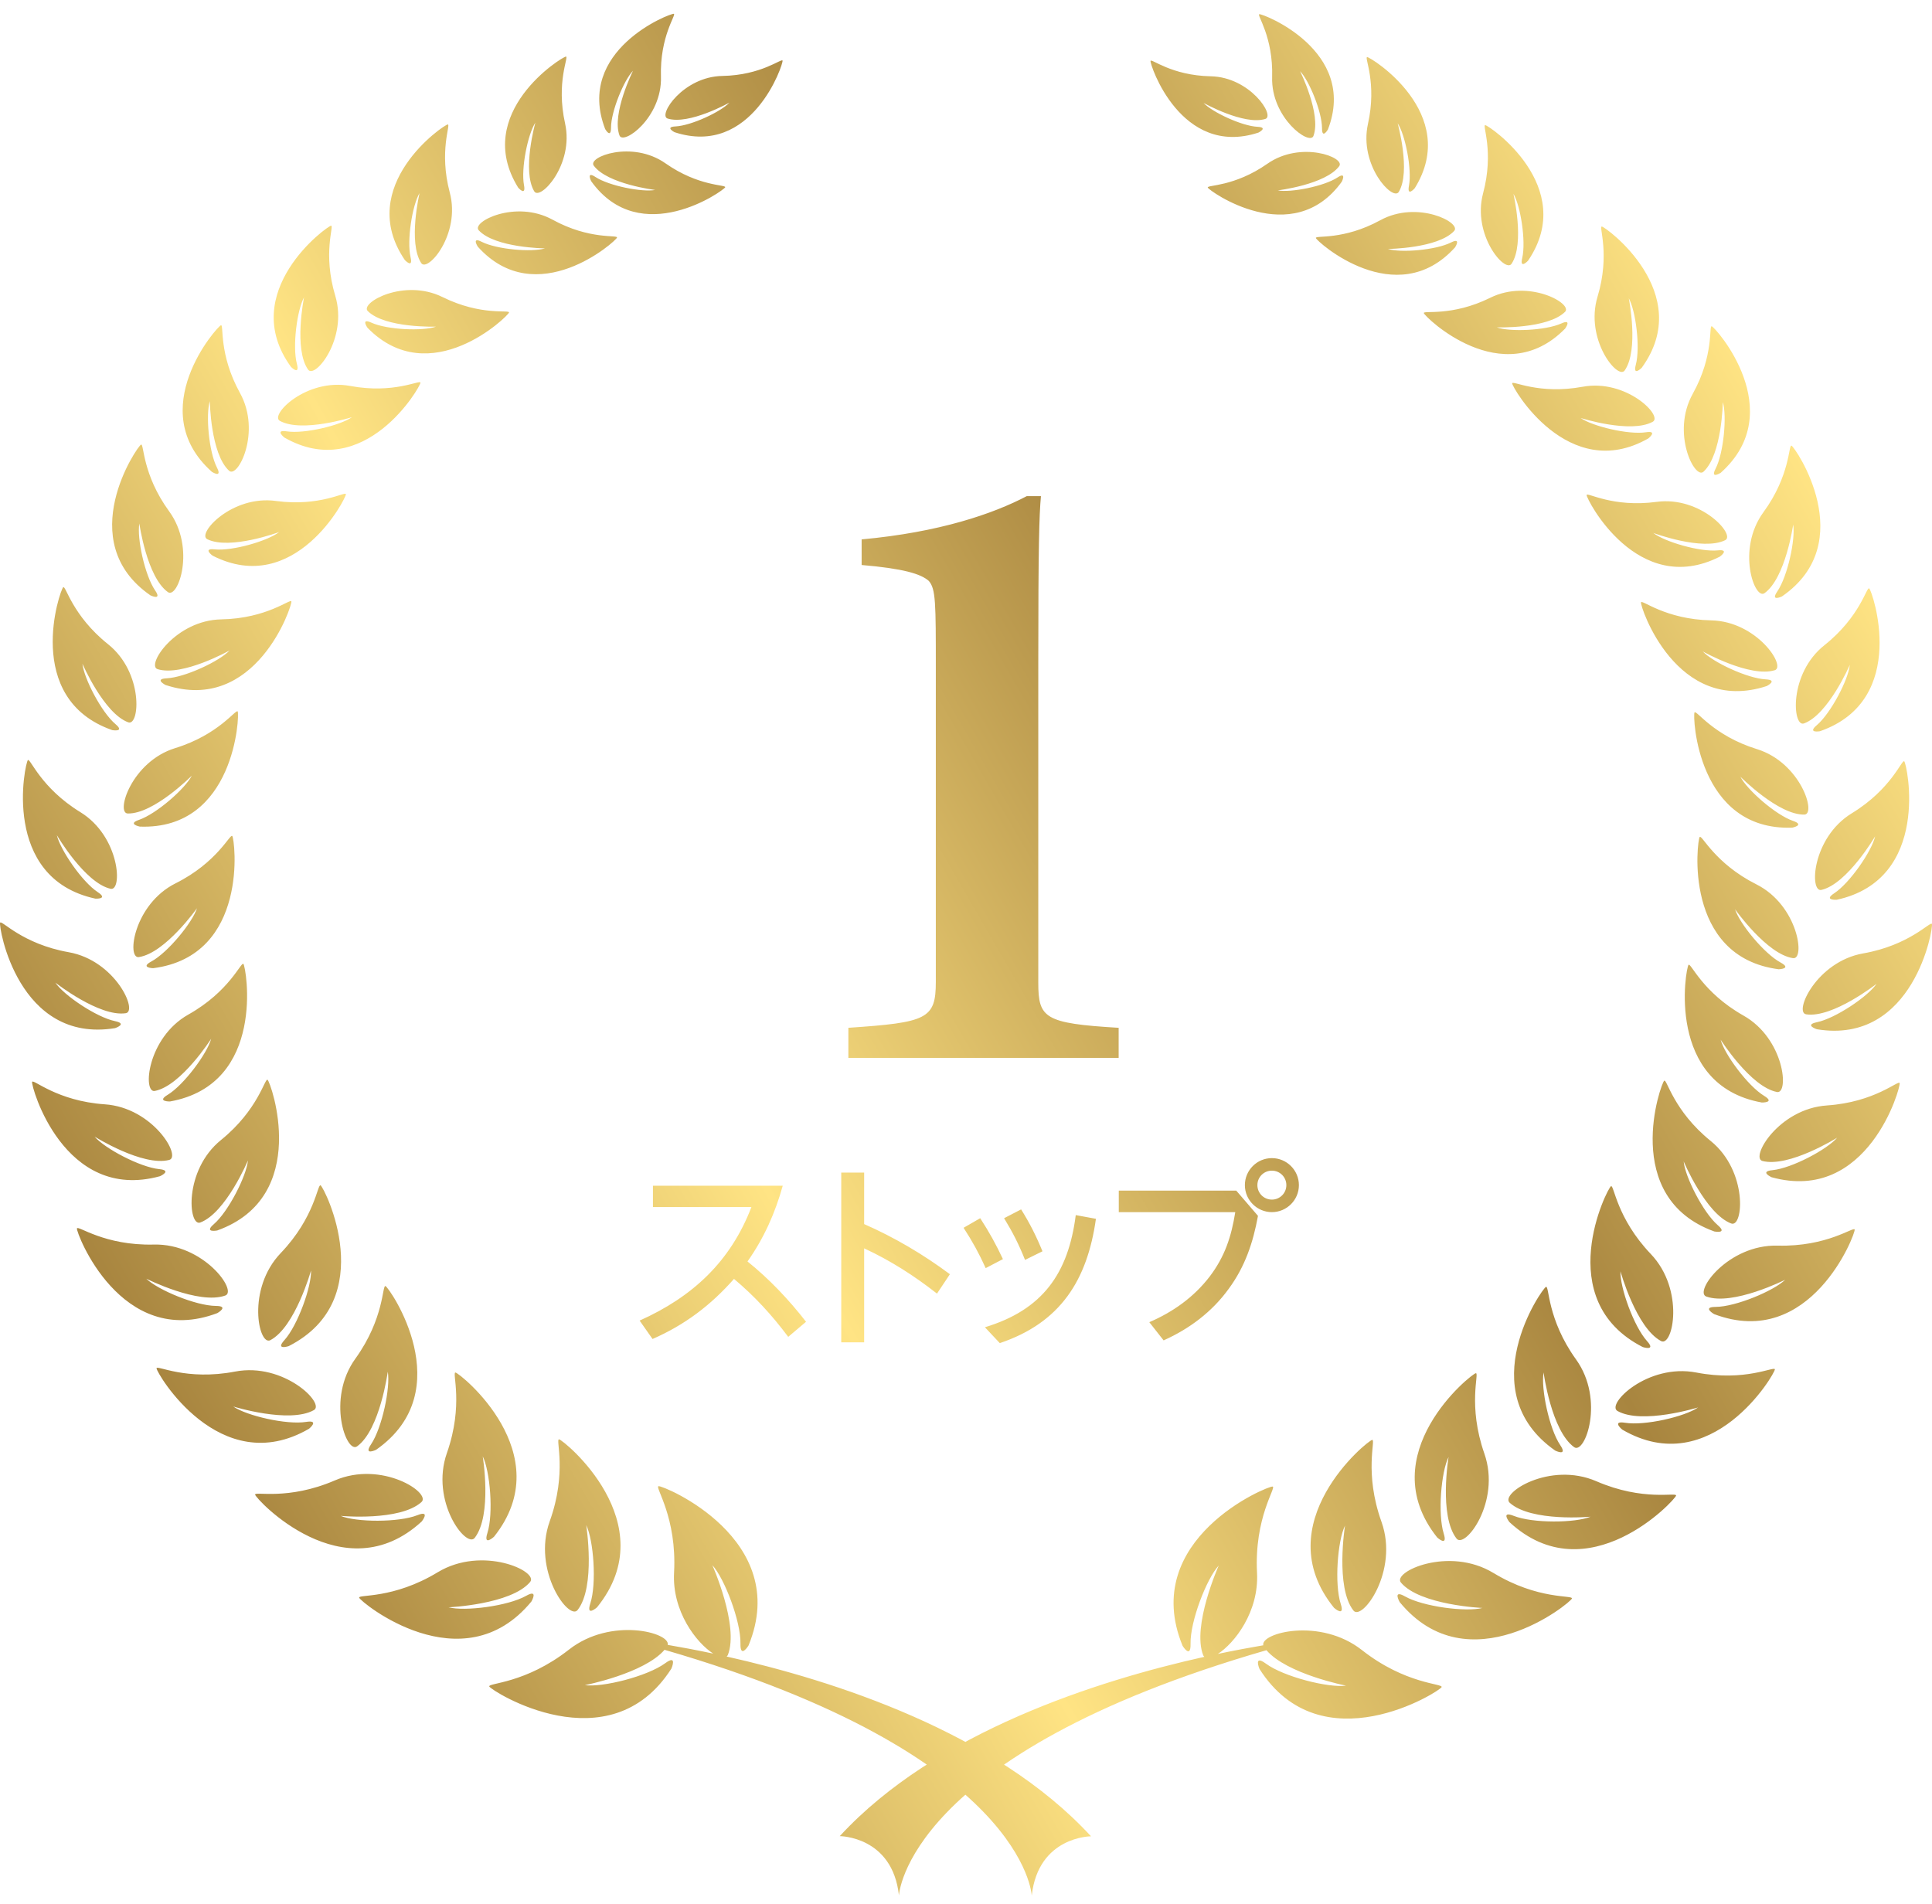 <?xml version="1.0" encoding="UTF-8"?><svg id="_レイヤー_2" xmlns="http://www.w3.org/2000/svg" width="140" height="138" xmlns:xlink="http://www.w3.org/1999/xlink" viewBox="0 0 140 138"><defs><style>.cls-1{fill:none;}.cls-1,.cls-2{stroke-width:0px;}.cls-2{fill:url(#_名称未設定グラデーション_4);}</style><linearGradient id="_名称未設定グラデーション_4" x1="10.971" y1="98.869" x2="129.017" y2="30.715" gradientUnits="userSpaceOnUse"><stop offset="0" stop-color="#a8853f"/><stop offset=".33" stop-color="#ffe484"/><stop offset=".67" stop-color="#a8853f"/><stop offset="1" stop-color="#ffe484"/></linearGradient></defs><path class="cls-2" d="M43.262,116.484c4.952-6.107-2.438-12.148-2.753-12.175-.268-.022.609,2.38-.676,5.945-1.28,3.565,1.401,7.222,2.022,6.426,1.327-1.686.625-6.154.625-6.154.534,1.095.765,4.227.298,5.669-.334,1.018.484.289.484.289ZM35.794,111.373c4.81-6.022-2.482-11.883-2.791-11.905-.264-.019.613,2.325-.617,5.828-1.23,3.504,1.403,6.939,2.013,6.155,1.285-1.661.581-5.909.581-5.909.534,1.07.788,4.138.34,5.553-.319,1.001.473.278.473.278ZM27.254,105.067c6.135-4.292.959-11.759.68-11.865-.245-.092-.076,2.337-2.184,5.263-2.108,2.925-.651,6.916.127,6.353,1.656-1.193,2.222-5.411,2.222-5.411.203,1.144-.41,4.069-1.213,5.266-.57.848.368.394.368.394ZM20.918,97.556c6.672-3.399,2.58-11.511,2.313-11.654-.226-.125-.395,2.302-2.888,4.908-2.495,2.607-1.608,6.762-.752,6.312,1.802-.952,2.947-5.051,2.947-5.051.044,1.161-.963,3.976-1.929,5.049-.682.755.308.436.308.436ZM15.74,89.174c6.826-2.451,3.887-10.751,3.649-10.921-.201-.145-.661,2.164-3.376,4.365-2.717,2.201-2.37,6.306-1.5,5.978,1.855-.697,3.454-4.498,3.454-4.498-.103,1.123-1.415,3.705-2.472,4.618-.75.646.245.458.245.458ZM12.149,79.342c-.83.499.165.483.165.483,7.01-1.249,5.525-9.764,5.324-9.97-.171-.175-.993,1.985-3.987,3.669-2.992,1.683-3.327,5.71-2.432,5.537,1.908-.368,4.084-3.784,4.084-3.784-.287,1.069-1.978,3.352-3.154,4.065ZM10.965,69.68c-.843.455.133.486.133.486,6.98-.897,5.926-9.37,5.732-9.58-.158-.183-1.073,1.91-4.105,3.428-3.032,1.516-3.562,5.472-2.666,5.346,1.902-.274,4.215-3.541,4.215-3.541-.336,1.044-2.117,3.217-3.308,3.861ZM9.258,58.954c1.882.044,4.642-2.743,4.642-2.743-.488.955-2.565,2.768-3.817,3.201-.892.301.048.492.048.492,6.896.258,7.24-8.109,7.094-8.343-.131-.204-1.35,1.675-4.529,2.655-3.173.977-4.327,4.721-3.437,4.739ZM11.994,49.641c6.555,2.156,9.201-5.789,9.12-6.055-.068-.228-1.76,1.239-5.081,1.3-3.323.063-5.463,3.343-4.614,3.608,1.794.558,5.216-1.354,5.216-1.354-.731.782-3.224,1.949-4.555,2.018-.936.044-.087.483-.087.483ZM15.017,39.076c1.639.806,5.214-.519,5.214-.519-.816.642-3.387,1.39-4.673,1.256-.908-.095-.154.455-.154.455,5.97,3.046,9.697-4.186,9.661-4.454-.03-.229-1.88.925-5.075.49-3.203-.437-5.747,2.39-4.973,2.771ZM20.278,30.499c1.595.885,5.227-.266,5.227-.266-.847.599-3.448,1.223-4.724,1.028-.904-.141-.177.446-.177.446,5.816,3.333,9.887-3.71,9.864-3.976-.017-.231-1.92.832-5.092.239-3.173-.591-5.854,2.112-5.098,2.53ZM36.884,22.647c.04-.22-2.009.269-4.813-1.117-2.81-1.389-6.012.427-5.421,1.014,1.255,1.247,4.944,1.128,4.944,1.128-.948.338-3.539.233-4.677-.287-.807-.367-.285.372-.285.372,4.544,4.64,10.202-.853,10.253-1.11ZM44.711,17.215c.051-.212-1.979.182-4.671-1.294-2.694-1.477-5.909.169-5.349.769,1.179,1.273,4.798,1.311,4.798,1.311-.945.292-3.48.079-4.576-.473-.771-.396-.289.35-.289.35,4.259,4.737,10.027-.412,10.088-.662ZM52.551,13.571c.068-.2-1.914-.039-4.329-1.735-2.415-1.696-5.666-.465-5.197.167.993,1.344,4.451,1.763,4.451,1.763-.932.177-3.334-.292-4.322-.936-.697-.462-.315.301-.315.301,3.57,4.977,9.627.669,9.712.44ZM48.379,8.591c1.542.486,4.479-1.155,4.479-1.155-.63.671-2.767,1.669-3.908,1.726-.801.039-.072.418-.072.418,5.62,1.852,7.897-4.957,7.829-5.186-.055-.197-1.517,1.059-4.365,1.11-2.852.05-4.688,2.862-3.964,3.087ZM38.504,116.069s.553-.945-.38-.418c-1.325.747-4.435,1.138-5.62.832,0,0,4.525-.198,5.909-1.834.655-.767-3.456-2.669-6.697-.705-3.237,1.963-5.768,1.585-5.689,1.843.089.305,7.468,6.349,12.477.281ZM30.25,109.805c-1.384.545-4.458.511-5.561.052,0,0,4.282.402,5.85-.999.738-.659-2.871-3.041-6.283-1.568-3.406,1.468-5.81.765-5.77,1.027.044.306,6.408,7.162,12.076,1.942,0,0,.661-.843-.313-.454ZM22.391,103.545s.803-.66-.207-.499c-1.422.228-4.331-.452-5.282-1.117,0,0,4.061,1.262,5.844.262.839-.468-2.172-3.471-5.71-2.793-3.543.681-5.679-.492-5.692-.238-.025.3,4.57,8.142,11.047,4.384ZM15.748,95.162s.904-.516-.116-.522c-1.445-.013-4.2-1.162-5.032-1.973,0,0,3.799,1.914,5.728,1.22.9-.326-1.576-3.781-5.18-3.693-3.606.089-5.508-1.42-5.573-1.169-.072.292,3.169,8.782,10.175,6.137ZM11.595,85.24s.921-.417-.063-.514c-1.39-.141-3.953-1.5-4.68-2.358,0,0,3.492,2.191,5.411,1.692.904-.232-1.173-3.79-4.663-4.029-3.484-.238-5.191-1.864-5.273-1.628-.095.277,2.271,8.759,9.268,6.837ZM8.337,74.51s.938-.313-.008-.509c-1.348-.283-3.706-1.875-4.318-2.79,0,0,3.18,2.502,5.1,2.217.906-.131-.75-3.82-4.128-4.42-3.38-.596-4.87-2.362-4.975-2.14-.123.258,1.297,8.787,8.33,7.642ZM6.909,65.124s.974.055.173-.472c-1.133-.745-2.717-3.062-2.962-4.128,0,0,2.02,3.454,3.89,3.886.881.205.701-3.783-2.189-5.555-2.888-1.774-3.628-3.938-3.801-3.77-.207.191-1.99,8.546,4.889,10.039ZM8.134,52.912s.949.167.228-.44c-1.012-.86-2.28-3.303-2.388-4.371,0,0,1.555,3.601,3.319,4.246.832.306,1.133-3.598-1.47-5.667-2.594-2.072-3.051-4.264-3.241-4.125-.228.164-2.962,8.077,3.551,10.357ZM10.902,43.147s.868.413.338-.361c-.752-1.102-1.327-3.794-1.143-4.849,0,0,.541,3.883,2.071,4.974.724.515,2.045-3.168.089-5.855-1.959-2.686-1.815-4.921-2.035-4.836-.26.096-4.992,7.002.68,10.927ZM15.351,34.192s.782.499.37-.308c-.591-1.152-.82-3.819-.517-4.815,0,0,.051,3.811,1.396,5.047.634.584,2.355-2.807.79-5.636-1.561-2.825-1.156-4.965-1.377-4.908-.262.064-5.662,6.15-.661,10.62ZM21.514,26.368c-.334-1.25.01-3.902.517-4.812,0,0-.76,3.736.294,5.23.496.705,2.894-2.247,1.973-5.339-.932-3.094-.076-5.096-.304-5.09-.273.007-6.845,4.805-2.907,10.234,0,0,.659.661.427-.223ZM29.751,18.638c-.281-1.22.127-3.778.651-4.643,0,0-.847,3.593.122,5.071.458.696,2.875-2.086,2.068-5.111-.801-3.024.087-4.936-.142-4.937-.262-.003-6.765,4.448-3.116,9.825,0,0,.617.657.416-.205ZM37.97,13.414c-.226-1.205.279-3.698.824-4.524,0,0-.98,3.487-.08,4.977.416.702,2.898-1.927,2.233-4.925-.665-2.995.287-4.833.066-4.842-.254-.011-6.816,4.08-3.465,9.497,0,0,.581.67.423-.183ZM44.276,9.254c.002-1.181.932-3.445,1.595-4.125,0,0-1.555,3.116-.982,4.685.275.738,3.095-1.297,3.006-4.248-.091-2.949,1.137-4.516.932-4.565-.239-.058-7.171,2.627-4.977,8.347,0,0,.42.739.427-.094ZM52.653,120.05c.038-.03.068-.062.091-.114.83-2.12-1.124-6.507-1.124-6.507.877.953,2.066,4.067,2.037,5.676-.025,1.14.583.148.583.148,3.175-7.727-6.194-11.621-6.522-11.549-.283.06,1.342,2.238,1.128,6.258-.156,2.812,1.618,5.093,2.835,5.875-1.244-.263-2.354-.47-3.296-.631.215-.888-4.109-2.05-7.158.343-3.167,2.483-5.884,2.406-5.772,2.672.133.308,8.696,5.74,13.196-1.296,0,0,.467-1.068-.448-.391-1.299.953-4.536,1.764-5.823,1.59,0,0,4.284-.835,5.774-2.561,26.161,7.594,26.609,17.81,26.609,17.81.48-4.297,4.295-4.295,4.295-4.295-6.97-7.58-18.739-11.312-26.406-13.029ZM98.075,116.717c.621.796,3.311-2.856,2.034-6.425-1.278-3.564-.403-5.965-.672-5.943-.319.025-7.713,6.056-2.77,12.168,0,0,.818.73.486-.287-.463-1.444-.228-4.572.311-5.667,0,0-.714,4.468.611,6.154ZM105.544,111.499c.6.785,3.241-2.647,2.02-6.152-1.228-3.506-.353-5.849-.617-5.831-.306.022-7.599,5.874-2.804,11.904,0,0,.788.723.475-.28-.442-1.415-.188-4.481.351-5.552,0,0-.712,4.25.575,5.911ZM114.066,104.875c.784.567,2.244-3.425.141-6.354-2.106-2.926-1.935-5.355-2.178-5.263-.283.105-5.468,7.566.665,11.866,0,0,.934.454.368-.394-.809-1.197-1.411-4.125-1.208-5.27,0,0,.556,4.221,2.212,5.415ZM120.368,97.187c.852.452,1.743-3.702-.746-6.31-2.489-2.61-2.66-5.036-2.884-4.913-.266.144-4.369,8.25,2.303,11.659,0,0,.991.319.306-.438-.963-1.075-1.967-3.891-1.922-5.05,0,0,1.139,4.1,2.943,5.053ZM125.453,88.667c.875.331,1.229-3.776-1.487-5.979-2.717-2.201-3.171-4.513-3.37-4.37-.239.17-3.192,8.467,3.634,10.928,0,0,.997.188.245-.458-1.056-.915-2.37-3.5-2.47-4.621,0,0,1.597,3.802,3.448,4.501ZM128.762,79.138c.896.175.566-3.855-2.425-5.54-2.985-1.687-3.811-3.851-3.978-3.675-.207.205-1.697,8.717,5.311,9.977,0,0,.993.018.165-.483-1.175-.715-2.869-3-3.15-4.069,0,0,2.17,3.418,4.078,3.789ZM129.932,69.438c.894.128.372-3.828-2.658-5.349-3.027-1.521-3.94-3.615-4.109-3.432-.182.208-1.247,8.681,5.727,9.586,0,0,.98-.03.14-.487-1.196-.644-2.975-2.82-3.304-3.862,0,0,2.305,3.27,4.204,3.544ZM127.313,54.289c-3.171-.982-4.39-2.863-4.521-2.659-.15.233.188,8.601,7.082,8.35,0,0,.942-.188.051-.491-1.259-.434-3.327-2.251-3.813-3.204,0,0,2.759,2.79,4.639,2.749.885-.018-.258-3.762-3.437-4.745ZM128.605,48.572c.847-.264-1.284-3.547-4.608-3.614-3.323-.068-5.022-1.535-5.085-1.307-.08.266,2.554,8.214,9.11,6.068,0,0,.858-.439-.082-.486-1.325-.071-3.817-1.24-4.551-2.023,0,0,3.418,1.916,5.216,1.361ZM114.974,35.876c-.034.266,3.678,7.503,9.653,4.463,0,0,.754-.548-.15-.454-1.284.131-3.853-.62-4.673-1.262,0,0,3.57,1.33,5.21.525.777-.377-1.764-3.209-4.967-2.778-3.199.432-5.043-.725-5.073-.493ZM109.579,27.781c-.023.267,4.042,7.314,9.866,3.991,0,0,.725-.587-.182-.445-1.27.191-3.873-.436-4.726-1.036,0,0,3.632,1.155,5.231.273.754-.417-1.918-3.125-5.094-2.534-3.18.585-5.077-.48-5.096-.249ZM107.99,21.58c-2.808,1.382-4.857.892-4.815,1.11.051.257,5.696,5.757,10.242,1.122,0,0,.528-.736-.279-.37-1.141.517-3.733.62-4.68.282,0,0,3.684.122,4.95-1.123.591-.587-2.616-2.407-5.419-1.022ZM100.021,15.96c-2.687,1.472-4.717,1.076-4.669,1.289.063.249,5.823,5.405,10.088.675,0,0,.477-.744-.292-.352-1.094.553-3.629.765-4.576.47,0,0,3.623-.034,4.802-1.306.556-.599-2.66-2.25-5.353-.776ZM91.843,11.864c-2.415,1.693-4.399,1.53-4.323,1.729.078.23,6.131,4.547,9.712-.426,0,0,.378-.762-.317-.302-.987.644-3.389,1.109-4.323.933,0,0,3.456-.418,4.454-1.757.463-.634-2.782-1.869-5.203-.177ZM91.196,9.607s.731-.377-.07-.417c-1.141-.058-3.281-1.06-3.911-1.731,0,0,2.939,1.645,4.477,1.16.725-.224-1.109-3.037-3.961-3.091-2.848-.055-4.299-1.313-4.359-1.115-.066.227,2.197,7.041,7.823,5.195ZM98.698,119.588c-3.042-2.4-7.371-1.244-7.156-.353-.94.16-2.045.365-3.292.625,1.215-.78,2.987-3.061,2.839-5.873-.209-4.017,1.415-6.193,1.134-6.255-.329-.073-9.697,3.807-6.53,11.539,0,0,.606.993.579-.148-.036-1.608,1.162-4.721,2.043-5.669,0,0-1.961,4.382-1.126,6.504.017.049.053.082.084.113-7.675,1.708-19.451,5.423-26.421,12.995,0,0,3.818.002,4.289,4.297,0,0,.463-10.212,26.63-17.772,1.487,1.729,5.768,2.569,5.768,2.569-1.287.171-4.519-.644-5.814-1.6-.915-.675-.456.393-.456.393,4.498,7.042,13.065,1.621,13.196,1.313.112-.266-2.601-.191-5.768-2.679ZM108.22,113.995c-3.239-1.97-7.358-.075-6.701.697,1.384,1.636,5.903,1.838,5.903,1.838-1.181.306-4.293-.09-5.613-.838-.93-.529-.378.419-.378.419,4.992,6.072,12.395.038,12.477-.267.076-.259-2.451.115-5.687-1.85ZM115.684,107.349c-3.404-1.476-7.023.899-6.283,1.56,1.565,1.405,5.854,1.008,5.854,1.008-1.105.457-4.183.488-5.565-.062-.976-.387-.308.455-.308.455,5.658,5.23,12.025-1.618,12.074-1.926.038-.261-2.366.44-5.772-1.035ZM122.922,99.468c-3.545-.683-6.558,2.314-5.713,2.787,1.775,1.001,5.842-.258,5.842-.258-.951.667-3.864,1.343-5.292,1.111-1.008-.159-.201.499-.201.499,6.471,3.768,11.075-4.069,11.056-4.369-.023-.256-2.153.917-5.691.23ZM128.817,90.271c-3.606-.093-6.08,3.359-5.176,3.688,1.92.696,5.721-1.215,5.721-1.215-.832.811-3.594,1.96-5.037,1.968-1.018.004-.114.522-.114.522,6.999,2.655,10.255-5.832,10.185-6.126-.059-.248-1.975,1.258-5.58,1.163ZM132.379,80.114c-3.486.234-5.567,3.786-4.667,4.022,1.916.5,5.413-1.685,5.413-1.685-.731.858-3.289,2.212-4.677,2.351-.987.096-.07.514-.07.514,6.995,1.931,9.372-6.549,9.279-6.826-.084-.235-1.791,1.39-5.277,1.623ZM130.879,73.509c1.92.287,5.104-2.212,5.104-2.212-.619.916-2.979,2.506-4.323,2.784-.946.195-.006.509-.006.509,7.029,1.155,8.463-7.37,8.339-7.631-.106-.221-1.603,1.543-4.982,2.135-3.38.595-5.041,4.28-4.132,4.414ZM131.988,64.492c1.87-.432,3.891-3.883,3.891-3.883-.237,1.067-1.832,3.38-2.964,4.126-.803.526.175.473.175.473,6.879-1.487,5.106-9.843,4.899-10.035-.173-.166-.908,1.999-3.801,3.766-2.892,1.768-3.082,5.756-2.201,5.553ZM130.722,52.428c1.766-.642,3.321-4.243,3.321-4.243-.101,1.068-1.38,3.51-2.389,4.368-.72.606.228.439.228.439,6.513-2.27,3.79-10.187,3.566-10.351-.188-.14-.646,2.053-3.247,4.121-2.605,2.066-2.309,5.971-1.479,5.666ZM127.86,42.989c1.53-1.092,2.081-4.973,2.081-4.973.175,1.055-.401,3.747-1.151,4.845-.528.775.338.362.338.362,5.677-3.915.949-10.827.691-10.926-.222-.087-.076,2.149-2.041,4.834-1.956,2.686-.638,6.369.082,5.857ZM123.44,34.186c1.346-1.235,1.403-5.045,1.403-5.045.302.995.067,3.662-.52,4.815-.42.807.368.306.368.306,5.003-4.463-.391-10.555-.653-10.618-.22-.057.19,2.083-1.38,4.906-1.568,2.828.148,6.22.782,5.637ZM117.729,26.85c1.05-1.494.3-5.232.3-5.232.505.909.841,3.564.509,4.812-.237.884.427.224.427.224,3.938-5.422-2.624-10.231-2.894-10.237-.232-.005.623,1.999-.308,5.088-.932,3.095,1.468,6.049,1.967,5.345ZM109.534,19.116c.976-1.473.135-5.069.135-5.069.516.865.919,3.425.638,4.646-.205.86.418.204.418.204,3.655-5.371-2.839-9.83-3.104-9.828-.222,0,.657,1.915-.15,4.936-.807,3.024,1.601,5.809,2.062,5.112ZM101.36,13.908c.894-1.487-.08-4.975-.08-4.975.545.826,1.046,3.319.82,4.523-.163.853.418.183.418.183,3.357-5.412-3.192-9.512-3.45-9.501-.22.008.727,1.85.059,4.843-.665,2.996,1.811,5.628,2.233,4.927ZM95.179,9.847c.579-1.568-.97-4.688-.97-4.688.661.684,1.587,2.946,1.589,4.13-.002.831.429.094.429.094,2.195-5.718-4.736-8.411-4.973-8.355-.205.049,1.018,1.617.93,4.565-.087,2.952,2.727,4.991,2.996,4.254ZM61.477,74.485c5.697-.384,6.336-.64,6.336-3.328v-22.722c0-4.736,0-5.76-.511-6.337-.576-.512-1.857-.896-4.865-1.152v-1.856c5.632-.512,9.537-1.857,11.969-3.136h1.024c-.128,1.408-.192,3.712-.192,11.969v23.299c0,2.561.448,2.944,5.824,3.264v2.177h-19.586v-2.177ZM58.409,95.789l-1.291,1.093c-1.178-1.575-2.426-2.938-3.93-4.2-1.674,1.901-3.561,3.333-5.902,4.355l-.936-1.333c3.83-1.716,6.583-4.27,8.101-8.228h-7.136v-1.547h9.406c-.553,1.986-1.362,3.802-2.554,5.49,1.589,1.277,2.993,2.766,4.242,4.37ZM68.834,92.342l-.936,1.405c-1.674-1.306-3.349-2.384-5.278-3.278v6.81h-1.66v-12.3h1.66v3.732c2.199.964,4.285,2.198,6.214,3.632ZM71.029,88.284c.639.979,1.149,1.901,1.646,2.965l-1.248.653c-.483-1.064-.964-1.944-1.603-2.923l1.206-.695ZM79.415,88.327c-.624,4.441-2.569,7.533-6.966,9.009l-1.078-1.149c4.171-1.262,6.043-3.887,6.582-8.128l1.462.269ZM73.994,87.646c.624.993,1.107,1.957,1.547,3.036l-1.263.624c-.454-1.135-.879-1.972-1.518-3.022l1.234-.638ZM89.583,86.283l1.575,1.831c-.355,1.944-.937,3.674-2.114,5.278-1.206,1.674-2.852,2.909-4.725,3.746l-1.036-1.319c1.717-.738,3.235-1.816,4.385-3.32,1.092-1.447,1.56-2.879,1.844-4.654h-8.441v-1.561h8.512ZM94.123,85.887c0,1.078-.879,1.957-1.958,1.957-1.078,0-1.957-.879-1.957-1.957s.879-1.957,1.957-1.957c1.079,0,1.958.879,1.958,1.957ZM91.115,85.887c0,.582.468,1.049,1.049,1.049.582,0,1.05-.468,1.05-1.049s-.468-1.049-1.05-1.049c-.582,0-1.049.468-1.049,1.049Z"/><rect class="cls-1" x="0" width="140" height="138"/></svg>